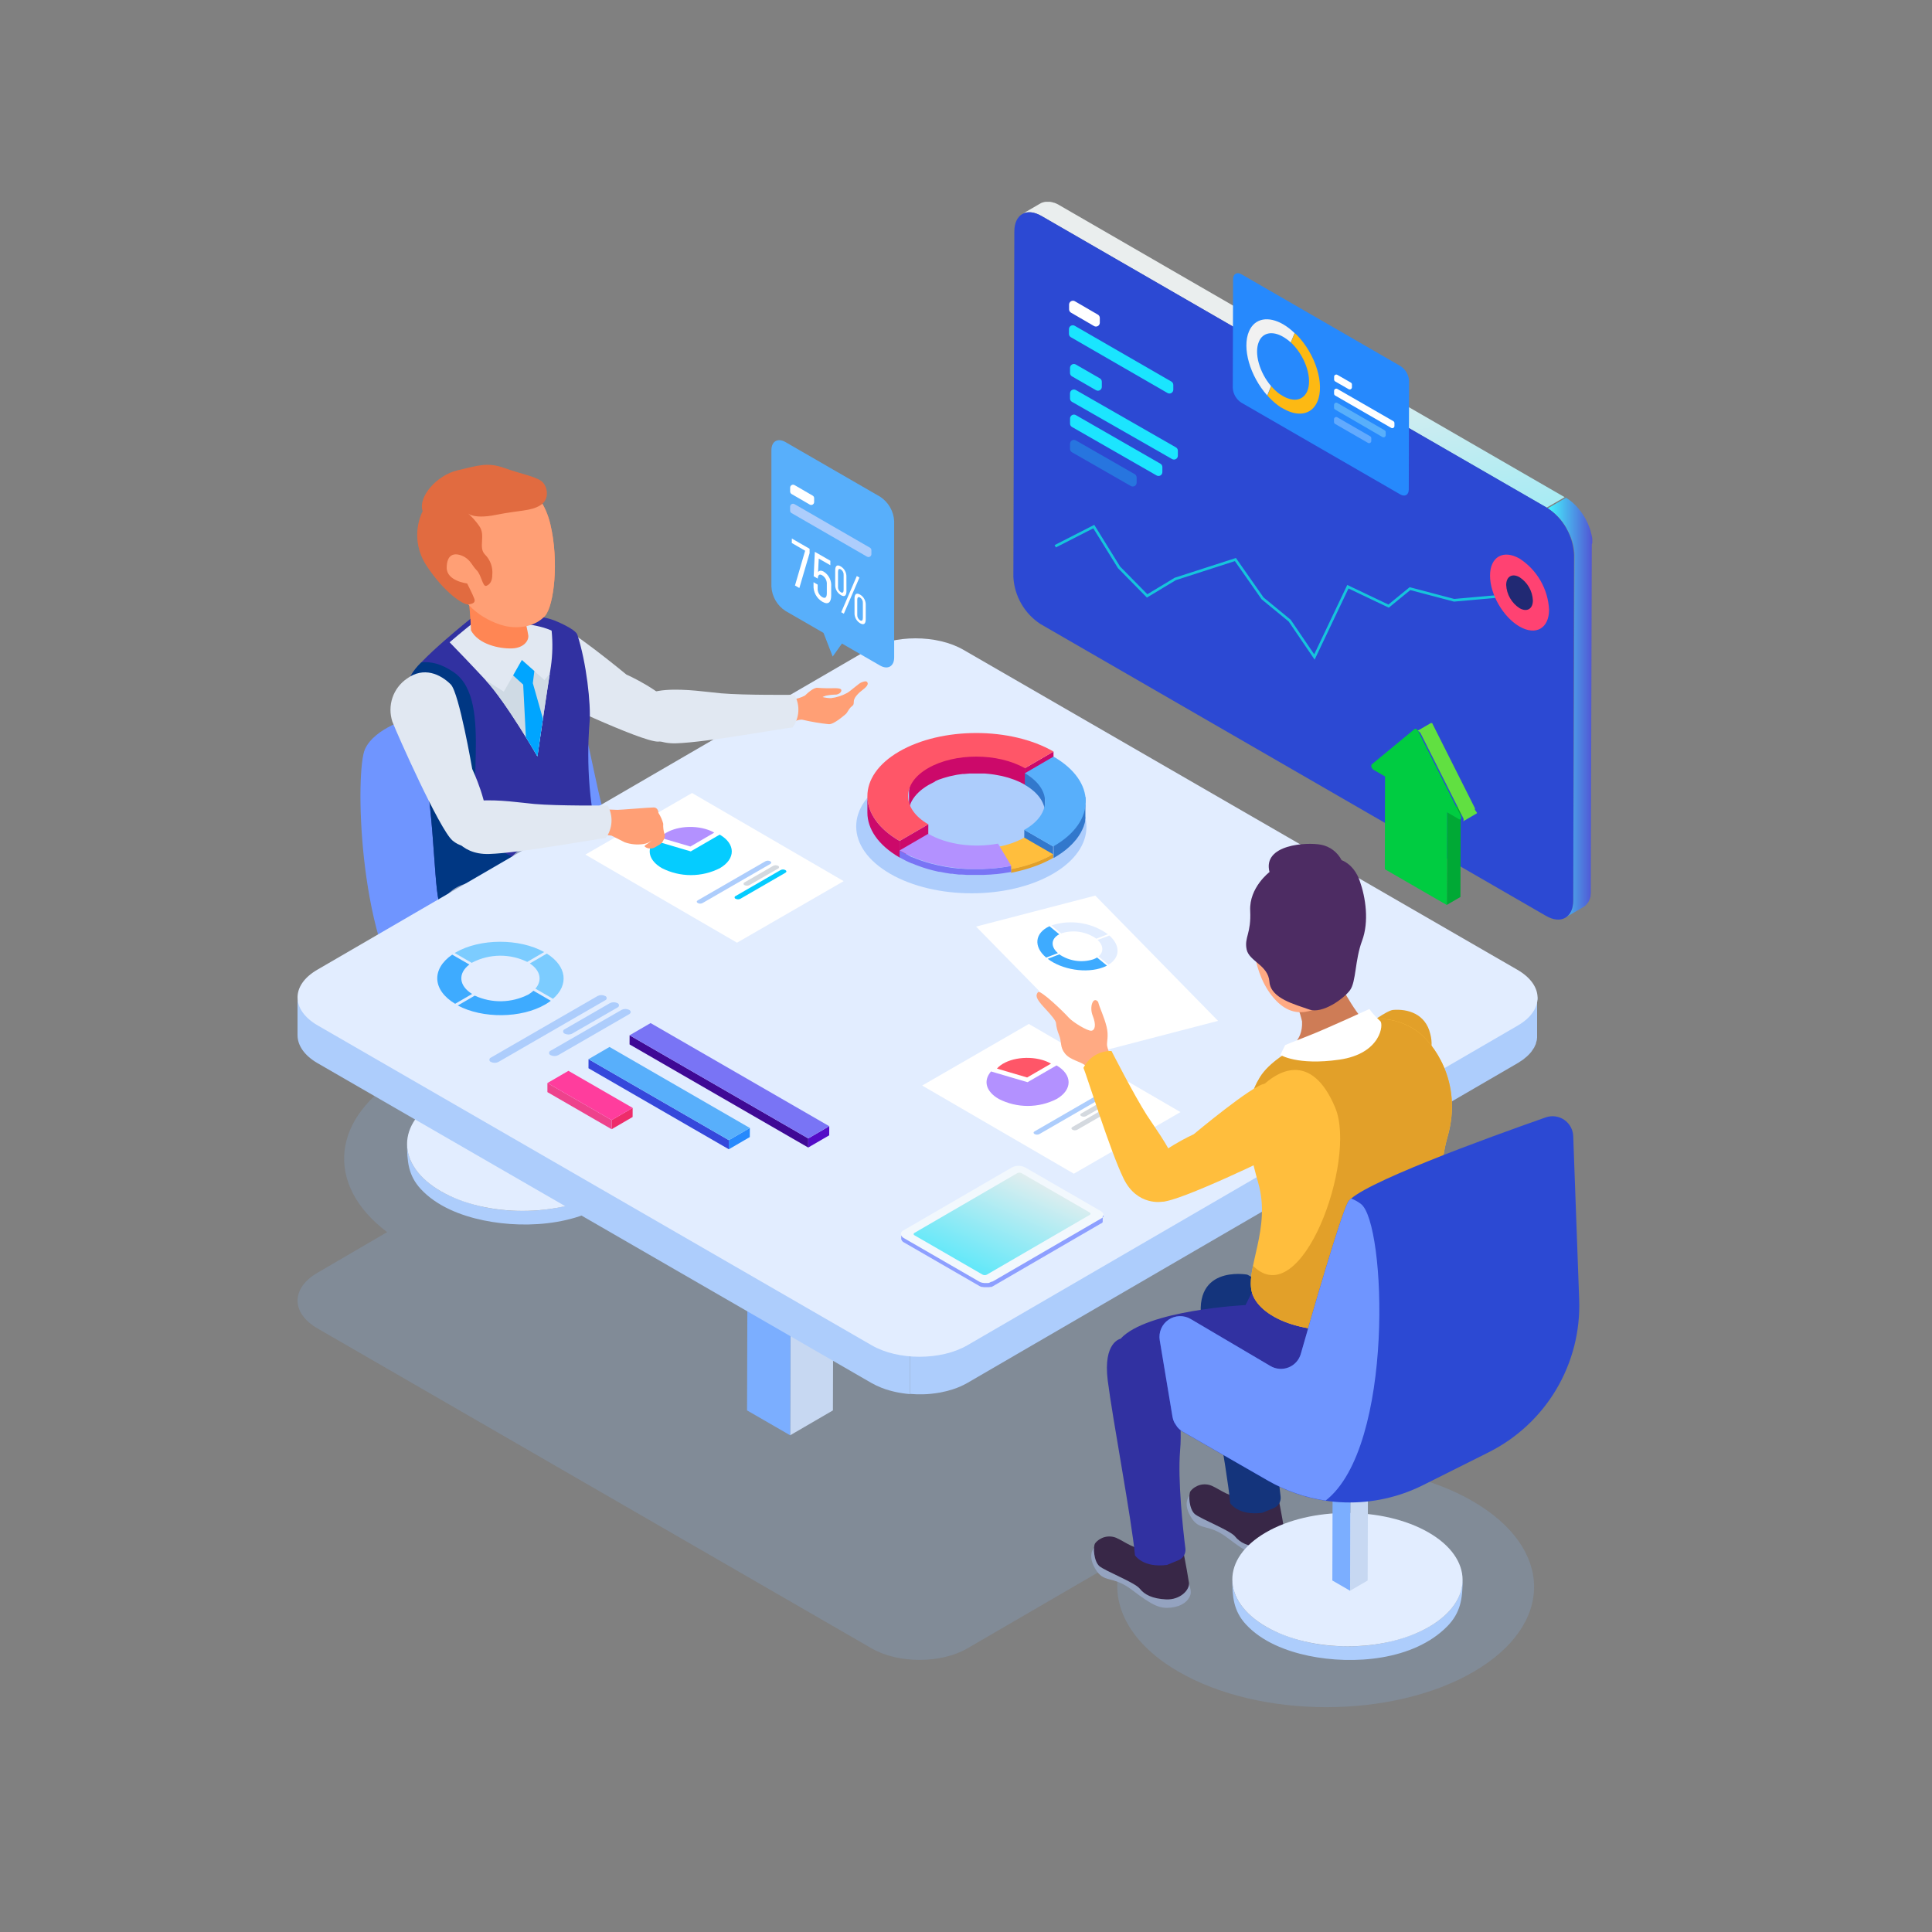 <?xml version="1.0" encoding="UTF-8"?> <svg xmlns="http://www.w3.org/2000/svg" width="732" height="732" viewBox="0 0 732 732" fill="none"><rect x="0" y="0" width="732" height="732" fill="#808080" stroke="none"/> <path opacity="0.25" d="M557.915 568.735C537.653 557.023 509.237 552.997 483.397 556.627L575.088 503.338C585.101 497.482 585.043 488.083 574.971 482.256L365.092 361.096C355.019 355.24 338.74 355.24 328.711 361.096L256.975 402.776C225.953 389.073 181.55 390.405 153.339 406.802C125.127 423.198 122.931 448.936 146.677 466.826L120.208 482.271C110.194 488.127 110.253 497.526 120.325 503.338L330.19 624.513C340.277 630.369 356.542 630.369 366.585 624.513L425.467 590.285C419.289 605.262 426.331 621.717 446.592 633.414C477.527 651.29 527.581 651.29 558.31 633.414C589.04 615.539 588.849 586.596 557.915 568.735Z" fill="#87AEDD"></path> <path d="M241.383 434.91C240.549 444.119 231.897 450.356 224.079 453.723C215.506 457.27 206.284 458.98 197.01 458.744C187.496 458.771 178.096 456.686 169.486 452.639C162.079 448.994 154.217 442.391 154.231 433.388C154.231 439.947 154.671 445.349 159.399 450.473C165.475 457.046 174.625 460.604 183.233 462.375C200.011 465.845 222.878 464.161 235.63 451.234C240.769 446.037 241.486 440.562 241.486 433.666C241.471 434.061 241.427 434.486 241.383 434.91Z" fill="#ADCDFC"></path> <path d="M228.603 415.644C245.688 425.512 245.805 441.513 228.822 451.38C211.84 461.248 184.2 461.248 167.1 451.38C150.001 441.513 149.942 425.512 166.924 415.644C183.907 405.777 211.503 405.777 228.603 415.644Z" fill="#E2EDFF"></path> <path d="M205.633 395.69L205.53 433.827L198.854 437.707L198.957 399.57L205.633 395.69Z" fill="#C7D8F2"></path> <path d="M198.957 399.57L198.855 437.707L192.135 433.827L192.252 395.69L198.957 399.57Z" fill="#7BAEFF"></path> <path d="M205.633 395.69L198.957 399.57L192.252 395.69L198.913 391.81L205.633 395.69Z" fill="#4DA5DC"></path> <path d="M155.579 272.055C155.579 272.055 141.905 275.7 138.259 283.899C134.614 292.097 135.522 354.083 154.656 379.615C173.791 405.147 209.351 408.778 217.608 405.133C225.865 401.487 273.24 377.785 276.856 365.941C280.472 354.098 262.216 344.977 252.247 340.409C242.277 335.842 235.835 329.473 230.287 313.076C224.738 296.68 222.088 268.41 215.647 263.842C209.205 259.274 193.862 251.998 155.579 272.055Z" fill="#6F95FF"></path> <path d="M237.3 255.556C237.3 255.556 214.871 236.992 210.303 236.524C204.843 236.099 198.006 237.988 196.234 245.718C195.44 248.712 195.641 251.883 196.805 254.753C197.969 257.623 200.035 260.037 202.691 261.631C206.805 263.886 242.907 281.015 249.29 280.986C255.673 280.956 259.743 275.466 255.6 268.644C251.456 261.822 237.3 255.556 237.3 255.556Z" fill="#E1E8F2"></path> <path d="M198.532 232.322C198.494 232.565 198.494 232.812 198.532 233.054C198.869 234.723 199.909 238.91 200.158 240.755C200.406 242.599 198.591 245.527 193.936 245.674C189.28 245.82 181.33 244.21 178.446 238.852C178.282 233.383 177.769 227.931 176.909 222.528L198.532 232.322Z" fill="#E16B40"></path> <path d="M208.503 198.562C205.15 184.508 193.511 176.998 180.95 180.599C180.95 180.599 167.233 182.663 161.713 195.063C156.194 207.463 165.681 217.199 171.756 223.333C174.318 225.851 176.251 227.725 177.466 229.028C177.905 229.497 178.344 229.98 178.813 230.404L178.93 230.536C182.388 233.671 186.551 235.926 191.066 237.109C196.688 238.486 203.203 237.212 206.556 233.259C209.908 229.306 211.855 212.617 208.503 198.562Z" fill="#FF8654"></path> <path d="M179.53 233.42C179.53 233.42 157.438 250.9 155.447 256.449C153.456 261.997 153.705 277.164 158.931 287.032C164.158 296.899 164.245 334.114 166.251 341.288C168.257 348.461 188.006 349.793 200.011 346.851C212.016 343.908 231.092 333.865 227.256 320.235C221.59 300.105 222.864 279.829 223.391 273.387C223.918 266.946 222.22 251.032 218.735 240.462C218.003 238.237 210.142 235.118 210.142 235.118C210.142 235.118 202.031 231.312 179.53 233.42Z" fill="#3131A1"></path> <path d="M183.526 316.722C174.406 305.171 187.787 265.672 171.975 254.736C167.159 251.398 163.03 250.549 159.605 250.988C157.916 252.557 156.51 254.404 155.447 256.449C153.456 261.997 153.705 277.164 158.931 287.032C164.158 296.899 164.245 334.114 166.251 341.288C168.11 347.832 184.595 349.501 196.6 347.524L213.86 329.473C213.86 329.473 192.647 328.258 183.526 316.722Z" fill="#003783"></path> <path d="M178.769 236.377C197.976 234.621 206.804 237.841 209 238.939C209.457 243.477 209.363 248.054 208.722 252.569C207.258 261.646 203.613 286.563 203.613 286.563C203.613 286.563 191.769 266.067 183.966 257.664C178.476 251.735 173.074 246.142 170.351 243.346C174.948 239.408 178.769 236.377 178.769 236.377Z" fill="#E1E8F2"></path> <path d="M198.532 232.322C198.494 232.565 198.494 232.812 198.532 233.054C198.869 234.723 199.909 238.91 200.158 240.755C200.406 242.599 198.591 245.527 193.936 245.674C189.28 245.82 181.33 244.21 178.446 238.852C178.282 233.383 177.769 227.931 176.909 222.528L198.532 232.322Z" fill="#FF8654"></path> <path d="M208.503 198.562C205.15 184.508 193.511 176.998 180.95 180.599C180.95 180.599 167.233 182.663 161.713 195.063C156.194 207.463 165.681 217.199 171.756 223.333C174.318 225.851 176.251 227.725 177.466 229.028C177.905 229.497 178.344 229.98 178.813 230.404L178.93 230.536C182.388 233.671 186.551 235.926 191.066 237.109C196.688 238.486 203.203 237.212 206.556 233.259C209.908 229.306 211.855 212.617 208.503 198.562Z" fill="#FF9F75"></path> <path d="M206.292 257.664L197.727 250.095L190.891 262.056L183.98 257.664C191.784 266.111 203.613 286.549 203.613 286.549C203.613 286.549 206.629 265.76 208.298 255.248L206.292 257.664Z" fill="#CFDAE4"></path> <path d="M205.706 272.304L201.885 258.85L202.456 254.238L197.728 250.051L194.404 255.907L198.225 259.377L199.25 279.36C201.856 283.562 203.642 286.593 203.642 286.593C203.642 286.593 204.564 279.961 205.706 272.304Z" fill="#00A5FF"></path> <path d="M160.131 193.658C158.574 196.902 157.881 200.494 158.119 204.085C158.358 207.676 159.52 211.144 161.493 214.154C168.33 224.636 175.664 229.292 177.465 229.014C179.266 228.735 180.188 228.282 179.734 226.92C179.281 225.558 176.997 221.064 176.997 221.064C176.997 221.064 169.252 220.156 169.252 215.135C169.252 210.113 171.975 209.279 175.108 210.582C178.241 211.885 178.754 214.227 180.584 216.043C182.414 217.858 182.867 222.426 184.229 221.972C185.59 221.518 186.513 220.156 186.513 217.873C186.66 216.459 186.49 215.031 186.017 213.692C185.543 212.352 184.777 211.135 183.775 210.128C181.037 207.39 184.229 202.808 181.491 199.177C180.191 197.323 178.661 195.64 176.938 194.17C176.938 194.17 178.754 196.908 187.874 195.078C196.995 193.248 201.05 193.716 204.74 191.433C208.429 189.149 207.477 184.113 205.193 182.327C202.91 180.54 197.449 179.589 191.066 177.305C184.683 175.021 181.037 176.397 173.293 178.213C165.548 180.028 158.301 188.183 160.131 193.658Z" fill="#E16B40"></path> <path d="M288.657 468.041C288.693 469.634 289.13 471.193 289.929 472.572C290.727 473.951 291.861 475.107 293.224 475.932C298.085 479.27 298.992 481.407 302.945 482.93C306.898 484.452 310.543 489.606 308.713 493.251C306.883 496.896 298.378 497.511 292.917 495.989C287.456 494.466 286.534 489.606 281.366 487.79C278.09 486.762 275.152 484.871 272.86 482.315C271.396 480.851 271.952 474.717 271.952 474.717L290.487 468.641" fill="#382747"></path> <path d="M312.359 450.414C312.395 452.006 312.83 453.563 313.626 454.942C314.422 456.321 315.552 457.478 316.912 458.305C321.787 461.658 322.695 463.781 326.647 465.303C330.6 466.826 334.231 471.979 332.416 475.624C330.6 479.27 322.08 479.885 316.619 478.362C311.158 476.839 310.236 471.979 305.068 470.164C301.792 469.136 298.854 467.244 296.562 464.688C295.098 463.224 295.655 457.09 295.655 457.09L314.189 451.014" fill="#382747"></path> <path d="M167.73 341.478C168.268 343.72 168.572 346.011 168.638 348.315C168.638 351.506 166.354 360.627 170.922 371.563C175.49 382.499 206.058 384.739 216.042 389.336C222.293 392.064 228.249 395.425 233.815 399.365C235.645 400.726 238.207 420.022 246.128 431.573C254.048 443.124 267.385 466.211 270.43 475.932C276.091 477.008 281.949 475.915 286.841 472.872C290.897 470.207 290.487 468.612 290.487 468.612C290.487 468.612 274.69 433.974 271.03 419.392C267.37 404.811 263.139 387.784 256.39 383.539C249.641 379.293 228.443 364.082 223.582 361.052C218.722 358.021 205.619 348.403 203.086 342.576C200.553 336.749 175.68 327.35 167.73 341.478Z" fill="#94A3C0"></path> <path d="M192.794 326.472C193.332 328.713 193.636 331.005 193.702 333.309C193.702 336.5 191.432 345.606 195.985 356.543C200.538 367.479 231.121 369.719 241.106 374.33C247.362 377.048 253.318 380.409 258.879 384.359C260.709 385.72 263.271 405.016 271.191 416.567C279.111 428.118 292.463 451.205 295.494 460.926C301.152 462 307.008 460.914 311.905 457.881C315.975 455.231 315.55 453.635 315.55 453.635C315.55 453.635 299.754 418.997 296.108 404.401C292.463 389.805 288.203 372.808 281.468 368.547C274.734 364.287 253.506 349.105 248.646 346.06C243.785 343.015 230.682 333.426 228.15 327.585C225.617 321.743 200.7 312.315 192.794 326.472Z" fill="#94A3C0"></path> <path d="M315.842 441.689L315.579 534.375L299.372 543.803L299.636 451.102L315.842 441.689Z" fill="#C7D8F2"></path> <path d="M299.636 451.102L299.372 543.803L283.049 534.375L283.312 441.689L299.636 451.102Z" fill="#7BAEFF"></path> <path d="M315.843 441.689L299.636 451.102L283.312 441.689L299.519 432.261L315.843 441.689Z" fill="#4DA5DC"></path> <path d="M582.496 378.195C582.496 378.459 582.496 378.722 582.408 379C582.32 379.278 582.291 379.44 582.232 379.659C582.18 379.918 582.106 380.173 582.013 380.42C581.94 380.64 581.837 380.845 581.749 381.05C581.661 381.255 581.515 381.592 581.383 381.855C581.251 382.119 581.149 382.236 581.032 382.426C580.915 382.616 580.651 383.026 580.432 383.319C580.212 383.612 579.992 383.89 579.744 384.168L579.583 384.373C579.246 384.725 578.88 385.076 578.499 385.427L577.709 386.086L576.991 386.657L576.054 387.272L575.088 387.901L366.585 509.062C364.8 510.09 362.911 510.925 360.949 511.551C359.351 512.057 357.722 512.463 356.074 512.766C354.99 512.956 353.892 513.103 352.794 513.22C351.696 513.337 350.891 513.381 349.939 513.41C348.988 513.439 348.183 513.41 347.304 513.41C346.426 513.41 345.606 513.337 344.771 513.264V528.123C345.606 528.197 346.455 528.24 347.304 528.27C348.153 528.299 349.061 528.27 349.939 528.27C350.818 528.27 351.843 528.167 352.794 528.079C353.746 527.992 354.99 527.816 356.074 527.626C357.722 527.323 359.351 526.917 360.949 526.411C362.909 525.786 364.798 524.957 366.585 523.936L575.088 402.761L575.352 402.6C575.586 402.468 575.791 402.307 576.01 402.161L576.947 401.546L577.665 400.975C577.928 400.755 578.206 400.55 578.455 400.316C578.704 400.082 578.572 400.243 578.616 400.184C578.938 399.892 579.246 399.57 579.539 399.262L579.714 399.057C579.875 398.867 580.051 398.676 580.212 398.472L580.388 398.208C580.607 397.915 580.798 397.622 580.988 397.315C581.178 397.008 581.178 397.066 581.251 396.934C581.275 396.868 581.304 396.804 581.339 396.744C581.476 396.483 581.598 396.214 581.705 395.939C581.787 395.787 581.861 395.631 581.925 395.47C581.925 395.47 581.925 395.368 581.925 395.309C581.925 395.251 582.071 394.797 582.145 394.548C582.218 394.299 582.247 394.197 582.291 394.021C582.284 393.977 582.284 393.933 582.291 393.889C582.335 393.623 582.364 393.354 582.379 393.084C582.379 392.908 582.379 392.733 582.379 392.557C582.379 392.381 582.379 392.396 582.379 392.323V377.463C582.431 377.705 582.47 377.949 582.496 378.195V378.195Z" fill="#ADCDFC"></path> <path d="M342.268 513C341.399 512.883 340.55 512.737 339.721 512.561C338.798 512.371 337.905 512.151 337.027 511.902C336.149 511.653 334.919 511.243 333.909 510.848C332.627 510.345 331.384 509.748 330.19 509.062L120.326 387.96C115.26 385.032 112.728 381.182 112.728 377.346V392.206C112.728 396.041 115.26 399.892 120.326 402.82L330.19 523.995C331.388 524.67 332.63 525.262 333.909 525.766C334.885 526.167 335.924 526.518 337.027 526.82C337.905 527.069 338.813 527.289 339.721 527.479C340.628 527.67 341.404 527.801 342.268 527.918C343.132 528.036 343.922 528.138 344.772 528.197V513.337C343.922 513.22 343.088 513.117 342.268 513Z" fill="#ADCDFC"></path> <path d="M574.971 367.464C585.043 373.32 585.101 382.719 575.088 388.546L366.585 509.662C356.571 515.518 340.233 515.518 330.19 509.662L120.325 388.487C110.253 382.631 110.194 373.232 120.208 367.42L328.711 246.245C338.725 240.389 355.063 240.389 365.092 246.245L574.971 367.464Z" fill="#E2EDFF"></path> <path d="M349.397 411.296L406.859 444.69L447.266 421.354L389.818 387.96L349.397 411.296Z" fill="white"></path> <path d="M398.208 402.995L389.16 408.236L377.727 404.869C380.918 401.209 388.633 399.76 394.958 401.619C396.093 401.945 397.184 402.407 398.208 402.995V402.995Z" fill="#FF5668"></path> <path d="M400.301 403.669C406.377 407.182 406.406 412.863 400.375 416.376C396.975 418.114 393.212 419.02 389.395 419.02C385.577 419.02 381.814 418.114 378.415 416.376C373.554 413.565 372.412 409.481 375.487 405.953L389.321 410.022L400.301 403.669Z" fill="#B391FF"></path> <path d="M392.001 428.645C391.488 428.923 391.488 429.391 392.001 429.684C392.279 429.828 392.588 429.903 392.901 429.903C393.214 429.903 393.523 429.828 393.801 429.684L419.45 414.868C419.963 414.59 419.963 414.122 419.45 413.829C419.17 413.685 418.858 413.61 418.543 413.61C418.227 413.61 417.916 413.685 417.635 413.829L392.001 428.645Z" fill="#ADCDFC"></path> <path d="M409.714 421.837C409.602 421.87 409.503 421.938 409.433 422.032C409.363 422.126 409.325 422.24 409.325 422.357C409.325 422.474 409.363 422.588 409.433 422.681C409.503 422.775 409.602 422.843 409.714 422.876C409.993 423.02 410.301 423.095 410.615 423.095C410.928 423.095 411.237 423.02 411.515 422.876L422.407 416.596C422.517 416.559 422.613 416.488 422.681 416.393C422.749 416.299 422.785 416.185 422.785 416.069C422.785 415.952 422.749 415.839 422.681 415.744C422.613 415.65 422.517 415.579 422.407 415.542C422.124 415.404 421.814 415.333 421.499 415.333C421.185 415.333 420.875 415.404 420.592 415.542L409.714 421.837Z" fill="#D4D9DF"></path> <path d="M406.333 426.99C405.835 427.283 405.821 427.752 406.333 428.044C406.614 428.188 406.925 428.263 407.241 428.263C407.556 428.263 407.867 428.188 408.148 428.044L425.175 418.221C425.687 417.928 425.687 417.46 425.175 417.167C424.894 417.03 424.586 416.958 424.274 416.958C423.962 416.958 423.654 417.03 423.374 417.167L406.333 426.99Z" fill="#D4D9DF"></path> <path d="M417.049 458.847C418.44 459.667 418.513 460.97 417.049 461.775L376.057 485.579C375.277 485.977 374.414 486.184 373.539 486.184C372.664 486.184 371.801 485.977 371.021 485.579L342.4 469.051C342.089 468.952 341.819 468.756 341.627 468.493C341.435 468.23 341.331 467.913 341.331 467.587C341.331 467.261 341.435 466.944 341.627 466.681C341.819 466.418 342.089 466.222 342.4 466.123L383.392 442.318C384.171 441.921 385.034 441.714 385.91 441.714C386.785 441.714 387.648 441.921 388.428 442.318L417.049 458.847Z" fill="#F2F8FD"></path> <path d="M418.089 460.428C418.095 460.467 418.095 460.506 418.089 460.545C418.089 460.545 418.089 460.545 418.089 460.633C418.089 460.721 418.089 460.706 418.089 460.735V460.823V460.94C418.073 460.984 418.048 461.024 418.016 461.057V461.057L417.855 461.219L417.752 461.321L417.65 461.394L417.518 461.482L417.386 461.57L376.394 485.375L375.897 485.609H375.75L375.428 485.711L374.784 486.048L374.359 486.121H374.242H373.657H373.554H372.969H372.881C372.688 486.108 372.497 486.079 372.31 486.033H372.207L371.709 485.887H371.622C371.433 485.817 371.252 485.729 371.08 485.623L342.459 469.095C342.006 468.874 341.651 468.493 341.463 468.026C341.442 467.895 341.442 467.762 341.463 467.631V469.271C341.456 469.339 341.456 469.407 341.463 469.475C341.532 469.749 341.661 470.004 341.841 470.222C342.021 470.44 342.247 470.615 342.503 470.735L371.124 487.263C371.287 487.361 371.459 487.444 371.636 487.512V487.512H371.724L372.046 487.614H372.222H372.324H372.412L372.764 487.688H373.115H373.466H373.671C373.725 487.695 373.779 487.695 373.832 487.688H374.374C374.476 487.695 374.579 487.695 374.681 487.688H374.799L375.165 487.6H375.355H375.501H375.633C375.807 487.54 375.974 487.461 376.131 487.366L417.123 463.561H417.225L417.342 463.473L417.445 463.4L417.562 463.312L417.708 463.151L417.796 463.019C417.791 462.98 417.791 462.941 417.796 462.902V462.902C417.796 462.902 417.796 462.829 417.796 462.8V462.726C417.789 462.688 417.789 462.648 417.796 462.609V460.867C417.796 460.867 418.089 460.384 418.089 460.428Z" fill="url(#paint0_linear)"></path> <path d="M412.848 459.374C413.302 459.637 413.302 460.047 412.848 460.311L373.906 482.93C373.654 483.059 373.376 483.127 373.093 483.127C372.81 483.127 372.532 483.059 372.281 482.93L346.499 468.041C346.403 468.006 346.32 467.943 346.261 467.859C346.202 467.775 346.17 467.675 346.17 467.572C346.17 467.47 346.202 467.37 346.261 467.286C346.32 467.202 346.403 467.138 346.499 467.104L385.427 444.485C385.678 444.355 385.957 444.288 386.24 444.288C386.522 444.288 386.801 444.355 387.052 444.485L412.848 459.374Z" fill="url(#paint1_linear)"></path> <path d="M221.781 323.793L279.243 357.172L319.65 333.851L262.202 300.457L221.781 323.793Z" fill="white"></path> <path d="M270.62 315.477L261.572 320.733L250.124 317.366C253.33 313.706 261.045 312.257 267.37 314.116C268.504 314.436 269.596 314.894 270.62 315.477V315.477Z" fill="#B391FF"></path> <path d="M272.684 316.224C278.76 319.723 278.789 325.418 272.757 328.931C269.356 330.662 265.594 331.564 261.777 331.564C257.961 331.564 254.199 330.662 250.797 328.931C245.937 326.121 244.795 322.036 247.869 318.493L261.719 322.578L272.684 316.224Z" fill="#05CCFF"></path> <path d="M264.383 341.112C263.871 341.405 263.871 341.873 264.383 342.151C264.662 342.295 264.97 342.37 265.284 342.37C265.597 342.37 265.906 342.295 266.184 342.151L291.833 327.35C292.346 327.058 292.346 326.604 291.833 326.311C291.552 326.167 291.241 326.092 290.926 326.092C290.61 326.092 290.299 326.167 290.018 326.311L264.383 341.112Z" fill="#ADCDFC"></path> <path d="M282.098 334.319C281.988 334.356 281.892 334.427 281.824 334.522C281.756 334.616 281.72 334.73 281.72 334.846C281.72 334.962 281.756 335.076 281.824 335.17C281.892 335.265 281.988 335.336 282.098 335.373C282.378 335.51 282.686 335.581 282.998 335.581C283.31 335.581 283.618 335.51 283.899 335.373L294.791 329.093C294.901 329.055 294.997 328.984 295.065 328.89C295.133 328.795 295.169 328.682 295.169 328.565C295.169 328.449 295.133 328.336 295.065 328.241C294.997 328.147 294.901 328.076 294.791 328.038C294.509 327.898 294.198 327.825 293.883 327.825C293.568 327.825 293.257 327.898 292.975 328.038L282.098 334.319Z" fill="#D4D9DF"></path> <path d="M278.716 339.487C278.604 339.52 278.505 339.588 278.435 339.682C278.365 339.776 278.327 339.89 278.327 340.007C278.327 340.124 278.365 340.238 278.435 340.331C278.505 340.425 278.604 340.493 278.716 340.526C278.997 340.67 279.308 340.745 279.624 340.745C279.939 340.745 280.251 340.67 280.532 340.526L297.558 330.688C298.07 330.396 298.07 329.942 297.558 329.649C297.279 329.505 296.971 329.43 296.657 329.43C296.344 329.43 296.035 329.505 295.757 329.649L278.716 339.487Z" fill="#05CCFF"></path> <path d="M314.189 426.697L314.174 430.152L306.21 434.779L306.225 431.324L314.189 426.697Z" fill="#540CC7"></path> <path d="M306.225 431.324L306.21 434.779L238.529 395.705L238.544 392.25L306.225 431.324Z" fill="#3F0995"></path> <path d="M314.19 426.697L306.226 431.324L238.545 392.25L246.494 387.623L314.19 426.697Z" fill="#7974F5"></path> <path d="M284.104 427.371L284.089 430.811L276.14 435.438V431.982L284.104 427.371Z" fill="#2689FD"></path> <path d="M276.139 431.982V435.438L222.967 404.737L222.981 401.297L276.139 431.982Z" fill="#3548DB"></path> <path d="M284.104 427.371L276.14 431.982L222.982 401.297L230.932 396.671L284.104 427.371Z" fill="#58AFFB"></path> <path d="M239.7 419.758L239.686 423.213L231.736 427.839V424.384L239.7 419.758Z" fill="#EE2C6A"></path> <path d="M231.736 424.384V427.839L207.404 413.785V410.345L231.736 424.384Z" fill="#EE428C"></path> <path d="M239.7 419.758L231.736 424.384L207.404 410.345L215.368 405.718L239.7 419.758Z" fill="#FF3D9D"></path> <path d="M186.001 400.697C185.83 400.758 185.683 400.87 185.578 401.018C185.474 401.166 185.418 401.343 185.418 401.524C185.418 401.705 185.474 401.882 185.578 402.03C185.683 402.178 185.83 402.29 186.001 402.351C186.441 402.575 186.927 402.691 187.421 402.691C187.914 402.691 188.401 402.575 188.841 402.351L229.277 379C229.449 378.943 229.599 378.833 229.705 378.686C229.811 378.539 229.868 378.362 229.868 378.18C229.868 377.999 229.811 377.822 229.705 377.675C229.599 377.528 229.449 377.418 229.277 377.361C228.837 377.137 228.35 377.02 227.857 377.02C227.363 377.02 226.876 377.137 226.436 377.361L186.001 400.697Z" fill="#ADCDFC"></path> <path d="M213.934 389.966C213.764 390.027 213.616 390.139 213.512 390.287C213.408 390.435 213.352 390.612 213.352 390.793C213.352 390.974 213.408 391.151 213.512 391.299C213.616 391.447 213.764 391.559 213.934 391.62C214.377 391.844 214.866 391.96 215.362 391.96C215.858 391.96 216.347 391.844 216.789 391.62L233.947 381.723C234.118 381.662 234.265 381.55 234.37 381.402C234.474 381.254 234.53 381.077 234.53 380.896C234.53 380.715 234.474 380.538 234.37 380.39C234.265 380.242 234.118 380.13 233.947 380.069C233.505 379.845 233.016 379.729 232.52 379.729C232.024 379.729 231.535 379.845 231.092 380.069L213.934 389.966Z" fill="#ADCDFC"></path> <path d="M208.605 398.105C208.435 398.166 208.287 398.279 208.183 398.427C208.078 398.575 208.022 398.752 208.022 398.933C208.022 399.114 208.078 399.291 208.183 399.439C208.287 399.587 208.435 399.699 208.605 399.76C209.058 399.993 209.56 400.115 210.069 400.115C210.579 400.115 211.081 399.993 211.533 399.76L238.368 384.271C239.159 383.802 239.174 383.07 238.368 382.616C237.928 382.393 237.442 382.276 236.948 382.276C236.455 382.276 235.968 382.393 235.528 382.616L208.605 398.105Z" fill="#ADCDFC"></path> <path d="M206.175 360.715L199.762 364.448C196.539 362.873 192.995 362.068 189.408 362.096C185.821 362.124 182.289 362.984 179.091 364.609L178.754 364.814L172.283 361.081L172.62 360.876C181.843 355.518 196.776 355.474 206.175 360.715Z" fill="#7CCCFF"></path> <path d="M207.17 361.301C214.798 366.073 215.588 373.188 209.513 378.429L202.851 374.579C205.53 371.519 204.813 367.713 200.743 365.034L207.17 361.301Z" fill="#7CCCFF"></path> <path d="M208.693 379.176C208.023 379.681 207.324 380.146 206.599 380.567C197.508 385.852 182.868 385.984 173.454 380.962L179.881 377.229C183.067 378.693 186.544 379.418 190.05 379.35C193.556 379.282 197.001 378.421 200.128 376.834C200.843 376.419 201.51 375.928 202.119 375.37L208.693 379.176Z" fill="#3EABFF"></path> <path d="M177.832 365.444C173.44 368.752 173.791 373.481 178.871 376.585L172.445 380.318C163.807 375.15 163.426 367.142 171.332 361.696L177.832 365.444Z" fill="#3EABFF"></path> <path d="M333.44 188.183C334.994 189.194 336.288 190.558 337.216 192.163C338.144 193.768 338.682 195.569 338.784 197.42V249.085C338.784 252.481 336.368 253.858 333.411 252.145L319.005 243.829L318.302 244.81L315.492 248.763L312.71 241.575L312.007 239.789L297.601 231.473C296.045 230.465 294.751 229.102 293.824 227.496C292.898 225.89 292.366 224.087 292.272 222.235V170.571C292.272 167.189 294.688 165.798 297.631 167.511L333.44 188.183Z" fill="#58AFFB"></path> <path d="M308.464 188.739V190.203C308.465 190.398 308.414 190.591 308.316 190.76C308.219 190.93 308.079 191.07 307.909 191.168C307.74 191.266 307.548 191.318 307.353 191.318C307.157 191.318 306.965 191.267 306.796 191.169L299.929 187.187C299.762 187.087 299.623 186.946 299.525 186.776C299.428 186.607 299.375 186.416 299.373 186.221V184.757C299.373 184.561 299.424 184.369 299.521 184.2C299.619 184.03 299.759 183.889 299.928 183.791C300.097 183.693 300.289 183.642 300.485 183.641C300.681 183.641 300.873 183.693 301.042 183.791L307.894 187.773C308.066 187.869 308.209 188.009 308.31 188.178C308.41 188.348 308.463 188.542 308.464 188.739V188.739Z" fill="white"></path> <path d="M330.161 208.488V209.952C330.159 210.147 330.106 210.337 330.008 210.504C329.909 210.672 329.768 210.811 329.6 210.907C329.431 211.003 329.24 211.053 329.045 211.053C328.851 211.052 328.66 211.001 328.492 210.904L299.915 194.405C299.743 194.309 299.601 194.169 299.503 193.998C299.405 193.828 299.355 193.635 299.359 193.438V191.974C299.358 191.779 299.409 191.587 299.507 191.417C299.604 191.248 299.745 191.107 299.914 191.009C300.083 190.911 300.275 190.859 300.471 190.859C300.666 190.859 300.858 190.91 301.028 191.008L329.605 207.507C329.776 207.606 329.919 207.75 330.016 207.922C330.114 208.095 330.164 208.29 330.161 208.488V208.488Z" fill="#ADCDFC"></path> <path d="M306.736 207.917V209.586L302.857 222.791L301.202 221.84L305.053 208.664L300.002 205.736L300.017 204.038L306.736 207.917Z" fill="white"></path> <path d="M314.599 212.456V214.154L310.207 211.636L309.958 216.76C310.426 216.101 311.173 216.042 312.169 216.628C313.094 217.231 313.839 218.073 314.324 219.066C314.809 220.058 315.015 221.164 314.921 222.264V225.602C314.921 228.208 313.823 229.292 311.568 227.989C310.495 227.35 309.617 226.43 309.028 225.328C308.44 224.226 308.164 222.985 308.23 221.737V220.595L309.797 221.503V222.762C309.735 223.444 309.863 224.129 310.168 224.742C310.473 225.355 310.943 225.871 311.524 226.232C312.696 226.92 313.267 226.305 313.267 224.768V221.459C313.322 220.775 313.189 220.088 312.882 219.474C312.574 218.86 312.105 218.341 311.524 217.975C310.617 217.448 310.06 217.682 309.855 218.839V219.234L308.289 218.326L308.728 209.074L314.599 212.456Z" fill="white"></path> <path d="M325.886 225.295C326.562 225.702 327.116 226.284 327.49 226.98C327.864 227.675 328.043 228.459 328.009 229.248V234.606C328.009 236.275 327.35 236.992 325.886 236.143C325.203 235.732 324.644 235.143 324.27 234.439C323.896 233.735 323.721 232.943 323.763 232.146V226.788C323.748 225.149 324.436 224.446 325.886 225.295ZM326.925 234.079V228.53C326.958 228.112 326.878 227.693 326.693 227.317C326.507 226.94 326.223 226.621 325.871 226.393C325.125 225.954 324.802 226.393 324.802 227.315V232.864C324.767 233.286 324.846 233.711 325.032 234.092C325.217 234.473 325.502 234.798 325.857 235.031C326.589 235.455 326.911 235.031 326.925 234.079" fill="white"></path> <path d="M320.703 223.992C320.703 225.646 320.015 226.349 318.566 225.456C317.887 225.048 317.332 224.463 316.958 223.765C316.584 223.066 316.406 222.28 316.443 221.489V216.086C316.443 214.447 317.131 213.729 318.566 214.622C319.245 215.031 319.8 215.615 320.174 216.314C320.548 217.012 320.726 217.799 320.689 218.59L320.703 223.992ZM319.635 223.48V217.902C319.67 217.479 319.591 217.055 319.405 216.673C319.22 216.292 318.935 215.968 318.581 215.735C317.805 215.296 317.527 215.735 317.512 216.687V222.25C317.472 222.669 317.55 223.091 317.736 223.468C317.922 223.846 318.209 224.164 318.566 224.387C319.313 224.826 319.635 224.387 319.635 223.48" fill="white"></path> <path d="M324.626 218.253L325.622 218.824L319.722 232.527L318.727 231.956L324.626 218.253Z" fill="white"></path> <path d="M398.75 295.318C415.849 305.185 415.952 321.187 398.969 331.054C381.987 340.922 354.347 340.922 337.262 331.054C320.177 321.187 320.104 305.185 337.086 295.318C354.068 285.451 381.665 285.48 398.75 295.318Z" fill="#ADCDFC"></path> <path d="M399.159 284.748L399.144 291.029L388.281 297.338L388.296 291.058L399.159 284.748Z" fill="#CC096A"></path> <path d="M355.473 295.479L355.693 295.391C356.293 295.157 356.922 294.952 357.552 294.762C358.181 294.571 358.445 294.498 358.884 294.381C359.323 294.264 359.558 294.176 359.909 294.103C360.26 294.03 360.861 293.883 361.373 293.796C361.885 293.708 362.061 293.634 362.412 293.576L362.852 293.503L364.652 293.254H365.179C365.882 293.176 366.585 293.117 367.288 293.078H367.683H369.147H370.611H371.797H373.114L374.315 293.181L375.618 293.327L376.774 293.488L378.15 293.737L379.614 294.015L379.951 294.103C380.61 294.249 381.269 294.425 381.913 294.615L382.455 294.791C382.996 294.952 383.523 295.142 384.036 295.333L384.49 295.494C384.958 295.669 385.412 295.874 385.866 296.079L386.539 296.372C387.183 296.68 387.827 297.016 388.442 297.368V290.048C387.827 289.696 387.198 289.374 386.539 289.052L385.866 288.774C385.485 288.598 385.104 288.423 384.694 288.262L384.49 288.188L384.036 288.013C383.523 287.822 382.996 287.647 382.455 287.471L381.913 287.31L381.547 287.193L379.966 286.783L379.614 286.71L378.838 286.534L378.194 286.417L376.818 286.183L376.262 286.08H375.662L374.359 285.934L373.744 285.861H373.158H371.855H371.182H369.235C369 285.861 368.766 285.861 368.532 285.861H367.815H367.419L365.648 286.007H365.311L364.784 286.08C364.184 286.153 363.584 286.227 362.998 286.329L362.559 286.402H362.339L361.505 286.578C361.022 286.68 360.538 286.768 360.041 286.885L359.031 287.164L357.684 287.544L357.406 287.632C356.864 287.793 356.337 287.983 355.824 288.188L355.605 288.276C355.039 288.491 354.482 288.725 353.936 288.979L353.467 289.213C352.867 289.491 352.282 289.799 351.711 290.121L351.403 290.311L351.11 290.487L350.642 290.794L350.232 291.072L349.793 291.38L349.412 291.673L349.002 291.995C348.874 292.084 348.752 292.182 348.636 292.288L348.27 292.61L348.109 292.741L347.977 292.873C347.772 293.064 347.582 293.268 347.392 293.459L347.201 293.664C346.967 293.913 346.748 294.176 346.528 294.44L346.396 294.615L346.03 295.113L345.855 295.406C345.749 295.552 345.651 295.703 345.562 295.86C345.546 295.904 345.521 295.944 345.489 295.977C345.463 296.045 345.429 296.109 345.386 296.167L345.196 296.562L345.035 296.885C345.035 297.016 344.918 297.148 344.874 297.28C344.843 297.336 344.819 297.395 344.801 297.456C344.794 297.509 344.794 297.563 344.801 297.617C344.755 297.741 344.716 297.868 344.683 297.997C344.643 298.107 344.608 298.22 344.581 298.334C344.545 298.459 344.515 298.586 344.493 298.715C344.487 298.783 344.487 298.851 344.493 298.92C344.493 298.92 344.493 299.007 344.493 299.051C344.493 299.095 344.493 299.315 344.42 299.447C344.413 299.559 344.413 299.671 344.42 299.783C344.413 299.915 344.413 300.047 344.42 300.179C344.412 300.256 344.412 300.335 344.42 300.413C344.42 300.413 344.42 301.599 344.42 301.686V307.967C344.42 307.806 344.42 307.66 344.42 307.513C344.42 307.367 344.42 307.25 344.42 307.118V306.767C344.42 306.649 344.42 306.518 344.42 306.386C344.451 306.27 344.476 306.153 344.493 306.035C344.52 305.911 344.555 305.789 344.596 305.669L344.683 305.317L344.815 304.951L344.947 304.614C344.947 304.483 345.049 304.351 345.108 304.219C345.167 304.087 345.21 304 345.254 303.882C345.298 303.765 345.386 303.634 345.459 303.502L345.635 303.18L345.913 302.726C345.982 302.637 346.045 302.544 346.103 302.448C346.221 302.272 346.338 302.111 346.469 301.95L346.631 301.73C346.835 301.467 347.07 301.203 347.304 300.94L347.494 300.75L348.08 300.164L348.373 299.9L348.739 299.564L349.105 299.271L349.5 298.949L349.895 298.671C350.033 298.552 350.18 298.444 350.334 298.349L350.744 298.07L351.213 297.778L351.813 297.412C352.379 297.09 352.965 296.782 353.57 296.489L354.038 296.27C354.287 295.948 354.902 295.728 355.473 295.479Z" fill="#CC096A"></path> <path d="M351.725 312.315L351.696 318.596L340.833 324.906L340.848 318.625L351.725 312.315Z" fill="#CC096A"></path> <path d="M340.848 318.625V324.906C332.694 320.191 328.624 314.013 328.639 307.85V301.584C328.639 307.747 332.694 313.926 340.848 318.64" fill="#CC096A"></path> <path d="M399.159 284.748L388.296 291.058C378.048 285.202 361.695 285.202 351.594 291.058C341.492 296.914 341.551 306.444 351.711 312.315L340.848 318.625C324.641 309.27 324.568 294.103 340.658 284.748C356.747 275.393 382.953 275.378 399.159 284.748Z" fill="#FF5668"></path> <path d="M388.296 292.976V297.368C393.405 300.296 395.953 304.19 395.953 308.07V301.774C395.967 297.88 393.405 295.933 388.296 292.976Z" fill="#3278CC"></path> <path d="M399.028 320.718L398.999 325.081L388.062 318.771L388.092 314.409L399.028 320.718Z" fill="#3278CC"></path> <path d="M411.384 302.521C411.398 302.731 411.398 302.941 411.384 303.15C411.384 303.326 411.384 303.516 411.384 303.692C411.384 303.868 411.384 304.102 411.281 304.307C411.179 304.512 411.208 304.673 411.164 304.863C411.12 305.054 411.076 305.259 411.018 305.464C410.959 305.669 410.915 305.83 410.857 306.005C410.798 306.181 410.739 306.401 410.666 306.606C410.593 306.81 410.535 306.957 410.461 307.147L410.198 307.762C410.125 307.938 410.037 308.113 409.949 308.289L409.627 308.919L409.349 309.416C409.217 309.665 409.056 309.9 408.895 310.148C408.734 310.397 408.719 310.441 408.617 310.588C408.514 310.734 408.236 311.129 408.031 311.393L407.768 311.744C407.431 312.154 407.079 312.579 406.699 312.989L406.391 313.311L405.454 314.233L405.001 314.658L404.4 315.185L403.829 315.653L403.185 316.165L402.57 316.619C402.351 316.78 402.116 316.956 401.868 317.117L401.209 317.556L400.462 318.039L399.511 318.625L399.188 318.801V325.081L399.511 324.906L400.023 324.598L400.477 324.32L401.223 323.837L401.882 323.398L402.585 322.9L403.2 322.446L403.844 321.934L404.415 321.465L405.015 320.938L405.264 320.718C405.336 320.654 405.404 320.585 405.469 320.514L406.406 319.591L406.699 319.269C407.079 318.859 407.445 318.435 407.782 318.025C407.855 317.922 407.914 317.834 408.002 317.732C408.09 317.629 408.397 317.205 408.573 316.927C408.748 316.649 408.778 316.634 408.866 316.488L409.319 315.756L409.451 315.551L409.598 315.258C409.715 315.053 409.817 314.833 409.92 314.628L410.169 314.101L410.432 313.486C410.462 313.39 410.501 313.297 410.549 313.208L410.637 312.945C410.637 312.754 410.769 312.549 410.827 312.344C410.886 312.139 410.944 311.978 410.988 311.803C411.032 311.627 411.091 311.407 411.135 311.202C411.142 311.09 411.142 310.978 411.135 310.866V310.646C411.135 310.441 411.208 310.236 411.237 310.031C411.267 309.826 411.237 309.665 411.237 309.49C411.237 309.314 411.237 309.08 411.237 308.86C411.245 308.738 411.245 308.616 411.237 308.494V308.143V301.848C411.384 302.038 411.384 302.287 411.384 302.521Z" fill="#3278CC"></path> <path d="M399.159 286.666C415.365 296.021 415.438 311.188 399.349 320.543L399.027 320.718L388.091 314.409L388.413 314.233C398.515 308.377 398.456 298.846 388.296 292.976L399.159 286.666Z" fill="#58AFFB"></path> <path d="M392.879 327.936L394.226 327.394L395.017 327.058L396.393 326.413L397.051 326.106C397.71 325.769 398.369 325.433 398.999 325.067V323.603C398.354 323.969 397.71 324.32 397.037 324.642C396.832 324.759 396.598 324.862 396.378 324.964L395.002 325.594L394.211 325.93L392.864 326.472L392.03 326.794L390.566 327.277L389.673 327.57L388.999 327.775L387.74 328.141L387.038 328.331L385.691 328.653L385.061 328.8C384.417 328.961 383.729 329.093 383.07 329.224V330.688L385.047 330.264L385.676 330.117L387.023 329.781L387.726 329.59L388.985 329.239L389.658 329.034L390.01 328.917L390.551 328.741L392.015 328.243L392.879 327.936Z" fill="#E2A029"></path> <path d="M399.027 323.676C394.08 326.394 388.726 328.293 383.172 329.298L378.121 320.85C381.61 320.232 384.977 319.056 388.091 317.366L399.027 323.676Z" fill="#FFBE3D"></path> <path d="M381.386 328.39L380.141 328.58L378.677 328.771L377.433 328.917C376.657 329.005 375.881 329.063 375.105 329.122H374.9C374.037 329.122 373.173 329.224 372.294 329.254H371.636H369.732H368.927H366.819H366.409C365.575 329.254 364.755 329.151 363.92 329.078H363.276L361.358 328.873L360.67 328.785C359.836 328.668 359.016 328.551 358.211 328.405L355.81 327.936L354.961 327.746L353.336 327.35L352.457 327.116L351.081 326.721L349.822 326.326L348.563 325.901L347.348 325.447L345.532 324.73H345.357L343.307 323.544L342.824 323.295C342.151 322.954 341.492 322.602 340.848 322.241V324.862C341.492 325.232 342.151 325.584 342.824 325.916L343.293 326.165C343.966 326.487 344.639 326.809 345.342 327.102H345.518L346.85 327.658L347.333 327.834C347.728 327.995 348.138 328.141 348.548 328.273L349.793 328.712L351.052 329.107L351.828 329.341L352.443 329.503L353.321 329.737L354.946 330.132L355.78 330.322H356.161C356.835 330.469 357.508 330.6 358.181 330.718L360.216 331.04H360.641C360.861 331.04 361.095 331.04 361.329 331.128C361.959 331.215 362.603 331.289 363.232 331.347H363.891H364.228C364.945 331.347 365.692 331.464 366.38 331.494H366.79H368.254H369.645C370.289 331.494 370.933 331.494 371.562 331.494H372.485L374.812 331.376H375.032L377.082 331.201H377.36L378.604 331.054L380.068 330.864L381.313 330.659L382.381 330.498L383.099 330.366V328.082C382.586 328.2 381.986 328.287 381.386 328.39Z" fill="#7974F5"></path> <path d="M378.121 319.635L383.172 328.068C368.81 330.835 352.325 328.902 340.848 322.212L351.711 315.902C358.884 320.104 369.147 321.319 378.121 319.635Z" fill="#B391FF"></path> <path d="M401.487 77.812L401.136 77.592L400.711 77.372L400.286 77.167L399.877 76.992L399.452 76.831H399.349L399.042 76.728L398.617 76.611L398.193 76.523L397.739 76.45H397.432H396.787H396.26C396.058 76.464 395.858 76.493 395.66 76.538V76.538C395.425 76.579 395.195 76.643 394.972 76.728C394.681 76.825 394.401 76.953 394.138 77.109L387.271 81.091C387.726 80.825 388.221 80.632 388.735 80.52V80.52C389.31 80.416 389.896 80.386 390.478 80.432V80.432C391.131 80.49 391.775 80.628 392.395 80.842V80.842C393.116 81.094 393.812 81.413 394.474 81.794L585.966 192.355L592.817 188.373L401.487 77.812Z" fill="url(#paint2_linear)"></path> <path d="M603.284 205.751C603.284 205.59 603.284 205.428 603.284 205.253C603.284 205.077 603.284 204.916 603.284 204.755V204.243C603.284 204.067 603.284 203.906 603.211 203.73C603.211 203.569 603.211 203.394 603.123 203.232C603.035 203.071 603.123 202.866 603.021 202.691L602.889 202.149C602.889 201.973 602.801 201.783 602.743 201.607C602.712 201.464 602.673 201.322 602.625 201.183V201.183C602.625 201.183 602.625 201.183 602.625 201.095L602.45 200.568C602.45 200.392 602.333 200.217 602.259 200.041C602.186 199.865 602.142 199.704 602.069 199.529L601.879 199.031L601.703 198.65V198.562C601.63 198.401 601.557 198.226 601.469 198.065C601.393 197.878 601.305 197.697 601.205 197.523L600.898 196.908L600.532 196.249L600.459 196.132L600.386 196C600.137 195.576 599.888 195.18 599.624 194.771L598.965 193.848L598.497 193.233L598.102 192.75L597.706 192.282C597.575 192.135 597.443 191.974 597.296 191.828L597.223 191.755L596.916 191.433L596.477 191.008L596.023 190.584L595.554 190.174L595.32 189.983L595.144 189.852L594.691 189.5L594.237 189.178L593.798 188.885L593.358 188.622H593.256L586.404 192.604C587.128 193.039 587.818 193.529 588.469 194.068C589.142 194.615 589.777 195.207 590.372 195.839V195.839C591.616 197.174 592.701 198.648 593.607 200.231C593.607 200.231 593.607 200.231 593.607 200.348C594.062 201.123 594.467 201.925 594.822 202.749C595.182 203.575 595.495 204.421 595.759 205.282C596.01 206.118 596.206 206.968 596.345 207.829V207.829C596.477 208.662 596.546 209.504 596.55 210.348L596.067 341.112C596.057 341.859 595.983 342.603 595.847 343.337V343.337C595.732 343.965 595.535 344.576 595.262 345.153C595.055 345.584 594.794 345.988 594.486 346.353C594.401 346.476 594.308 346.594 594.207 346.704C593.877 347.068 593.498 347.383 593.08 347.641L599.932 343.659C600.352 343.405 600.732 343.089 601.059 342.722L601.352 342.371C601.482 342.221 601.604 342.065 601.718 341.903C601.867 341.678 601.999 341.444 602.113 341.2V341.112L602.333 340.6L602.508 340.043C602.568 339.871 602.617 339.695 602.655 339.516V339.297C602.662 339.224 602.662 339.15 602.655 339.077C602.655 338.916 602.655 338.755 602.728 338.579C602.801 338.404 602.728 338.257 602.728 338.081C602.728 337.906 602.728 337.759 602.728 337.598C602.728 337.437 602.728 337.262 602.728 337.086L603.094 206.248L603.284 205.751Z" fill="url(#paint3_linear)"></path> <path d="M586.127 192.355C589.121 194.315 591.609 196.954 593.39 200.058C595.171 203.162 596.194 206.642 596.375 210.216L596.067 341.112C596.067 347.671 591.397 350.321 585.687 346.968L394.196 236.421C391.204 234.46 388.716 231.82 386.936 228.717C385.155 225.613 384.132 222.134 383.948 218.561L384.314 87.723C384.314 81.164 388.984 78.514 394.694 81.867L586.127 192.355Z" fill="#2C49D3"></path> <path d="M530.641 138.714C531.582 139.33 532.365 140.158 532.927 141.132C533.489 142.106 533.814 143.198 533.876 144.321L533.759 185.445C533.759 187.509 532.295 188.373 530.495 187.304L470.31 152.549C469.364 151.938 468.577 151.111 468.014 150.136C467.451 149.161 467.129 148.066 467.074 146.942L467.191 105.818C467.191 103.754 468.655 102.89 470.441 103.959L530.641 138.714Z" fill="#2689FD"></path> <path d="M416.697 120.458V122.332C416.686 122.577 416.613 122.816 416.485 123.025C416.357 123.235 416.178 123.409 415.965 123.531C415.752 123.654 415.512 123.721 415.266 123.726C415.021 123.731 414.778 123.675 414.56 123.562L405.776 118.452C405.56 118.324 405.38 118.142 405.254 117.924C405.129 117.706 405.061 117.459 405.059 117.208V115.349C405.068 115.102 405.139 114.862 405.266 114.65C405.393 114.439 405.572 114.262 405.785 114.138C405.998 114.014 406.239 113.946 406.486 113.94C406.733 113.934 406.977 113.99 407.196 114.104L415.98 119.214C416.196 119.342 416.376 119.524 416.502 119.742C416.627 119.96 416.695 120.206 416.697 120.458Z" fill="white"></path> <path d="M444.544 145.829V147.688C444.534 147.935 444.463 148.175 444.336 148.387C444.209 148.598 444.03 148.774 443.817 148.899C443.604 149.023 443.363 149.091 443.116 149.097C442.869 149.103 442.625 149.046 442.406 148.933L405.704 127.749C405.49 127.619 405.313 127.436 405.19 127.218C405.067 127 405.002 126.754 405.001 126.504V124.63C405.013 124.385 405.086 124.147 405.214 123.937C405.342 123.727 405.52 123.553 405.733 123.431C405.946 123.308 406.186 123.241 406.432 123.236C406.678 123.231 406.92 123.287 407.138 123.401L443.841 144.585C444.055 144.715 444.231 144.897 444.354 145.115C444.477 145.333 444.543 145.579 444.544 145.829Z" fill="#1AE5FF"></path> <path d="M399.818 206.966L414.414 199.514L423.974 214.944L434.632 225.778L445.29 219.351L468.07 212.002L478.362 226.7L488.639 235.148L498.009 248.924L510.687 222.294L526.118 229.643L534.213 223.026L550.932 227.432L575.733 225.236" stroke="#16C5DC" stroke-miterlimit="10"></path> <path d="M486.179 122.874C480.631 119.667 475.39 120.487 473.223 125.538C470.5 131.848 473.589 142.462 480.119 149.811L481.583 146.283C477.191 141.13 475.097 133.824 476.971 129.462C478.435 125.904 482.197 125.333 486.106 127.588C487.158 128.196 488.14 128.918 489.034 129.74L490.498 126.211C489.2 124.927 487.75 123.806 486.179 122.874V122.874Z" fill="#F1F1F1"></path> <path d="M490.542 126.211L489.078 129.74C489.312 129.959 489.561 130.194 489.795 130.442C494.817 135.625 497.276 143.618 495.285 148.23L495.051 148.713L494.948 148.874C493.484 151.436 490.717 152.066 487.628 150.821C487.123 150.62 486.633 150.381 486.164 150.104L485.769 149.87L485.169 149.474H485.081C484.681 149.201 484.286 148.894 483.895 148.552L483.749 148.42L483.31 148.025C483.242 147.976 483.179 147.922 483.119 147.864L482.548 147.308C482.246 147.005 481.953 146.683 481.67 146.341L480.206 149.87L481.084 150.821L481.904 151.626L482.138 151.846C482.343 152.036 482.548 152.227 482.768 152.402C482.829 152.473 482.898 152.537 482.973 152.593C483.529 153.061 484.1 153.5 484.657 153.896L484.788 153.998L485.564 154.496H485.652L486.179 154.818C486.589 155.052 486.999 155.272 487.424 155.462L488.317 155.857C493.031 157.731 497.247 156.546 499.135 152.154C501.976 145.566 498.477 134.263 491.347 126.914L490.542 126.211Z" fill="#FDB913"></path> <path d="M512.224 145.653V146.737C512.222 146.882 512.183 147.024 512.109 147.149C512.036 147.274 511.932 147.378 511.806 147.45C511.68 147.523 511.538 147.561 511.393 147.562C511.248 147.562 511.106 147.525 510.979 147.454L505.899 144.526C505.771 144.455 505.664 144.352 505.589 144.225C505.514 144.099 505.475 143.955 505.475 143.809V142.725C505.476 142.582 505.515 142.442 505.587 142.318C505.66 142.194 505.763 142.092 505.888 142.021C506.012 141.95 506.153 141.912 506.296 141.913C506.44 141.913 506.58 141.951 506.704 142.023L511.799 144.951C511.927 145.019 512.033 145.12 512.108 145.244C512.182 145.367 512.223 145.509 512.224 145.653Z" fill="white"></path> <path d="M528.328 160.323V161.406C528.328 161.551 528.289 161.694 528.216 161.82C528.143 161.946 528.038 162.05 527.911 162.121C527.784 162.193 527.641 162.229 527.495 162.227C527.35 162.225 527.208 162.184 527.083 162.109L505.884 149.87C505.756 149.799 505.649 149.695 505.574 149.569C505.5 149.443 505.46 149.299 505.46 149.152V148.069C505.463 147.926 505.503 147.786 505.575 147.663C505.647 147.54 505.75 147.438 505.874 147.366C505.997 147.294 506.137 147.255 506.28 147.252C506.423 147.25 506.564 147.284 506.69 147.352L527.918 159.576C528.048 159.651 528.155 159.76 528.227 159.892C528.3 160.024 528.334 160.173 528.328 160.323V160.323Z" fill="white"></path> <g opacity="0.53"> <path opacity="0.53" d="M519.558 166.018V167.101C519.554 167.245 519.513 167.385 519.439 167.508C519.364 167.631 519.26 167.733 519.135 167.804C519.009 167.874 518.868 167.911 518.724 167.911C518.58 167.911 518.439 167.874 518.314 167.804L505.855 160.615C505.727 160.545 505.62 160.441 505.545 160.315C505.47 160.189 505.431 160.045 505.431 159.898V158.815C505.434 158.672 505.473 158.532 505.546 158.409C505.618 158.286 505.721 158.183 505.845 158.111C505.968 158.039 506.108 158 506.251 157.998C506.394 157.995 506.535 158.03 506.66 158.097L519.134 165.3C519.26 165.373 519.366 165.478 519.44 165.603C519.515 165.729 519.555 165.872 519.558 166.018V166.018Z" fill="white"></path> </g> <path d="M525.019 163.792V164.876C525.019 165.021 524.981 165.164 524.907 165.29C524.834 165.415 524.729 165.519 524.602 165.591C524.476 165.662 524.332 165.699 524.187 165.697C524.041 165.695 523.899 165.654 523.775 165.578L505.87 155.184C505.741 155.113 505.634 155.009 505.56 154.883C505.485 154.757 505.445 154.613 505.445 154.467V153.383C505.448 153.24 505.488 153.101 505.56 152.978C505.633 152.854 505.736 152.752 505.859 152.68C505.983 152.608 506.122 152.569 506.265 152.566C506.408 152.564 506.549 152.598 506.675 152.666L524.594 163.016C524.733 163.09 524.847 163.203 524.923 163.341C524.998 163.479 525.032 163.636 525.019 163.792V163.792Z" fill="#58AFFB"></path> <path d="M575.776 211.665C569.598 208.093 564.562 210.962 564.547 218.063C564.532 225.163 569.525 233.801 575.703 237.373C581.881 240.945 586.902 238.09 586.917 230.99C586.715 227.118 585.601 223.35 583.665 219.991C581.728 216.632 579.025 213.779 575.776 211.665V211.665Z" fill="#FF4272"></path> <path d="M575.747 218.707C572.965 217.097 570.682 218.4 570.667 221.635C570.753 223.394 571.256 225.108 572.134 226.635C573.013 228.162 574.241 229.459 575.718 230.419C578.514 232.029 580.783 230.741 580.783 227.491C580.701 225.732 580.201 224.018 579.325 222.491C578.45 220.964 577.223 219.667 575.747 218.707V218.707Z" fill="#212973"></path> <path d="M417.459 144.643V146.561C417.462 146.821 417.395 147.076 417.266 147.302C417.138 147.527 416.951 147.714 416.726 147.844C416.501 147.974 416.246 148.041 415.986 148.039C415.726 148.038 415.472 147.967 415.249 147.835L406.157 142.594C405.931 142.466 405.743 142.282 405.611 142.058C405.48 141.834 405.411 141.579 405.41 141.32V139.402C405.405 139.141 405.47 138.884 405.598 138.656C405.725 138.429 405.912 138.239 406.137 138.108C406.362 137.977 406.619 137.908 406.88 137.909C407.141 137.91 407.397 137.981 407.621 138.114L416.727 143.355C416.953 143.485 417.139 143.673 417.268 143.9C417.397 144.126 417.463 144.383 417.459 144.643Z" fill="#1CE5FF"></path> <path d="M446.27 170.702V172.635C446.274 172.894 446.209 173.149 446.082 173.374C445.955 173.599 445.771 173.787 445.547 173.918C445.324 174.049 445.07 174.119 444.812 174.119C444.553 174.12 444.299 174.053 444.074 173.923L406.157 152.256C405.931 152.129 405.742 151.944 405.611 151.72C405.48 151.496 405.411 151.242 405.41 150.982V149.05C405.408 148.79 405.474 148.535 405.603 148.309C405.732 148.084 405.918 147.897 406.143 147.767C406.368 147.637 406.624 147.57 406.883 147.571C407.143 147.573 407.397 147.644 407.621 147.776L445.538 169.502C445.751 169.624 445.93 169.799 446.058 170.009C446.186 170.218 446.259 170.457 446.27 170.702Z" fill="#1CE5FF"></path> <g opacity="0.53"> <path opacity="0.53" d="M430.65 180.921V182.854C430.652 183.113 430.586 183.369 430.457 183.594C430.328 183.82 430.142 184.007 429.917 184.137C429.692 184.266 429.436 184.334 429.177 184.332C428.917 184.33 428.663 184.26 428.439 184.127L406.157 171.361C405.934 171.232 405.748 171.046 405.62 170.823C405.491 170.599 405.424 170.345 405.425 170.088V168.155C405.42 167.894 405.485 167.637 405.612 167.409C405.74 167.182 405.926 166.992 406.152 166.861C406.377 166.73 406.634 166.661 406.895 166.662C407.155 166.663 407.411 166.734 407.636 166.867L429.918 179.647C430.141 179.776 430.327 179.962 430.455 180.186C430.584 180.409 430.651 180.663 430.65 180.921Z" fill="#1CE5FF"></path> </g> <path d="M440.4 176.924V178.857C440.402 179.117 440.336 179.372 440.207 179.598C440.078 179.823 439.892 180.01 439.667 180.14C439.442 180.269 439.186 180.337 438.927 180.335C438.667 180.334 438.413 180.263 438.189 180.131L406.157 161.772C405.934 161.643 405.748 161.457 405.62 161.234C405.491 161.01 405.424 160.756 405.425 160.498V158.566C405.421 158.307 405.486 158.052 405.613 157.827C405.74 157.601 405.925 157.413 406.148 157.283C406.371 157.152 406.625 157.082 406.884 157.081C407.143 157.08 407.397 157.148 407.621 157.278L439.653 175.68C439.875 175.805 440.061 175.985 440.192 176.203C440.323 176.421 440.394 176.67 440.4 176.924V176.924Z" fill="#1CE5FF"></path> <path d="M548.268 307.762L553.435 304.761L553.333 339.853L548.165 342.854L548.268 307.762Z" fill="#00A935"></path> <path d="M558.823 306.825V306.518V306.21L542.719 274.178V274.105L542.631 273.973H542.558H542.09L536.922 276.974C537.021 276.937 537.13 276.937 537.229 276.974V276.974C537.347 276.996 537.461 277.035 537.566 277.091C537.71 277.177 537.838 277.286 537.947 277.413V277.413C538.074 277.555 538.182 277.712 538.269 277.882L554.373 309.914C554.45 310.056 554.504 310.209 554.534 310.368V310.368C554.555 310.494 554.555 310.623 554.534 310.749C554.525 310.851 554.495 310.951 554.446 311.041C554.408 311.121 554.347 311.187 554.27 311.232L559.438 308.231C559.494 308.189 559.543 308.14 559.585 308.084V308.084V307.908L558.823 306.825Z" fill="#61E041"></path> <path d="M536.658 276.242C536.967 276.429 537.212 276.704 537.361 277.033L553.465 309.065C553.948 310.017 553.465 310.793 552.762 310.353L548.282 307.762L548.18 342.898L524.683 329.327L524.771 294.191L520.452 291.687C519.676 291.248 519.266 289.989 519.749 289.594L535.97 276.213C536.075 276.149 536.196 276.117 536.319 276.122C536.441 276.127 536.559 276.169 536.658 276.242V276.242Z" fill="#00CC41"></path> <path d="M369.82 351.067L416.332 398.53L461.496 386.789L414.985 339.326L369.82 351.067Z" fill="white"></path> <path d="M419.757 353.966L415.365 355.649C413.491 354.319 411.334 353.441 409.063 353.083C406.793 352.725 404.47 352.897 402.277 353.585L402.043 353.688L398.354 350.643L398.588 350.555C402.139 349.439 405.901 349.167 409.576 349.759C413.25 350.351 416.736 351.792 419.757 353.966V353.966Z" fill="#E2EDFF"></path> <path d="M420.314 354.449C424.633 358.27 424.384 362.852 419.992 365.517L416.185 362.384C418.206 360.73 418.162 358.255 415.863 356.133L420.314 354.449Z" fill="#E2EDFF"></path> <path d="M419.406 365.854C418.936 366.11 418.446 366.33 417.942 366.512C411.647 368.899 402.394 367.435 396.963 363.277L401.355 361.593C403.214 362.856 405.335 363.681 407.558 364.008C409.782 364.336 412.05 364.156 414.194 363.482C414.706 363.301 415.197 363.065 415.658 362.779L419.406 365.854Z" fill="#3EABFF"></path> <path d="M401.34 353.981C398.222 355.606 397.944 358.636 400.828 361.125L396.362 362.809C391.458 358.636 392.058 353.497 397.636 350.921L401.34 353.981Z" fill="#3EABFF"></path> <path d="M415.132 585.849C415.132 585.849 411.486 588.352 414.912 594.281C418.338 600.211 421.295 596.565 429.04 602.494C436.784 608.424 439.522 609.551 443.68 609.097C447.837 608.643 450.297 606.594 451 604.31C451.702 602.026 449.638 598.161 449.638 598.161L415.132 585.849Z" fill="#94A3C0"></path> <path d="M447.984 586.083C447.984 586.083 449.58 593.828 450.487 599.757C450.721 602.495 447.076 606.213 441.835 605.979C436.594 605.745 433.622 604.164 431.807 601.88C429.991 599.596 418.631 595.189 416.537 593.374C414.444 591.559 414.034 586.054 414.941 584.707C415.874 583.552 417.154 582.729 418.591 582.36C420.028 581.991 421.547 582.095 422.92 582.657C426.566 584.253 429.523 587.225 436.813 587.679C444.104 588.133 447.984 586.083 447.984 586.083Z" fill="#382747"></path> <path d="M451.292 566.099C451.292 566.099 447.646 568.603 451.072 574.532C454.498 580.461 457.455 576.816 465.2 582.745C472.944 588.674 475.682 589.802 479.84 589.348C483.998 588.894 486.457 586.844 487.16 584.561C487.862 582.277 485.798 578.412 485.798 578.412L451.292 566.099Z" fill="#94A3C0"></path> <path d="M484.115 566.334C484.115 566.334 485.711 574.078 486.619 580.007C486.853 582.745 483.208 586.464 477.967 586.229C472.725 585.995 469.753 584.414 467.938 582.13C466.123 579.846 454.762 575.44 452.669 573.624C450.575 571.809 450.15 566.304 451.073 564.958C452.005 563.803 453.285 562.98 454.723 562.61C456.16 562.241 457.678 562.346 459.052 562.908C462.697 564.504 465.654 567.476 472.945 567.93C480.236 568.383 484.115 566.334 484.115 566.334Z" fill="#382747"></path> <path d="M455.772 503.279C457.602 517.919 464.892 556.144 466.107 569.525C466.107 569.525 469.153 574.386 478.259 573.171L482.651 571.37C483.498 571.018 484.206 570.398 484.666 569.604C485.126 568.811 485.313 567.888 485.198 566.978C484.29 559.658 482.27 541.036 483.178 530.027C484.393 516.045 480.747 507.539 480.747 507.539C481.055 502.972 481.67 487.175 472.549 482.93C472.549 482.93 450.208 478.816 455.83 503.279" fill="#14347C"></path> <path d="M474.335 489.606L471.905 494.466C471.905 494.466 434.515 496.296 424.559 507.232C424.559 507.232 417.869 508.447 419.699 523.029C421.529 537.61 428.805 575.908 430.02 589.275C430.02 589.275 433.065 594.135 442.171 592.92L446.563 591.119C447.41 590.766 448.118 590.146 448.581 589.353C449.043 588.56 449.234 587.638 449.125 586.727C448.203 579.407 446.197 560.785 447.105 549.776C448.32 535.795 444.675 527.289 444.675 527.289C456.312 529.662 467.703 533.118 478.698 537.61C496.266 544.93 511.521 536.395 518.226 532.75C521.51 531.117 524.575 529.076 527.347 526.674C533.399 526.297 539.162 523.953 543.758 519.998C551.649 513.308 552.864 495.681 544.358 485.36C535.853 475.039 474.335 489.606 474.335 489.606Z" fill="#3131A1"></path> <path d="M487.688 397.242C487.688 397.242 493.719 395.002 493.324 386.994C491.494 379.044 489.283 378.517 489.283 378.517C489.283 378.517 497.731 370.699 507.92 373.159C507.92 373.159 514.215 385.94 521.33 391.4C521.33 391.342 515.635 406.348 487.688 397.242Z" fill="#CE7C56"></path> <path d="M500.907 401.795C500.907 401.795 523.233 383.114 527.786 382.646C533.261 382.192 540.098 384.022 541.914 391.766C542.721 394.757 542.537 397.929 541.389 400.807C540.241 403.684 538.19 406.111 535.545 407.724C531.431 409.993 495.432 427.312 489.049 427.312C482.665 427.312 478.566 421.852 482.666 415.015C486.765 408.178 500.907 401.795 500.907 401.795Z" fill="#E2A029"></path> <path d="M507.744 389.336C507.744 389.336 484.042 397.242 477.351 408.178C470.661 419.114 471.876 431.265 476.751 448.277C481.626 465.288 471.876 480.485 474.306 489.605C476.736 498.726 493.763 507.173 518.68 502.972C543.597 498.77 545.413 489.005 547.243 483.53C549.073 478.055 542.382 451.937 548.458 430.665C554.533 409.393 542.382 394.812 537.522 391.137C532.661 387.462 522.926 382.646 507.744 389.336Z" fill="#FFBE3D"></path> <path d="M537.522 391.166C532.647 387.506 522.882 382.646 507.744 389.336C507.744 389.336 484.042 397.242 477.351 408.178C475.781 410.727 474.597 413.495 473.838 416.391C483.427 403.918 497.042 398.442 505.914 419.729C514.186 439.581 493.133 497.95 474.746 479.592C473.97 483.427 473.56 486.809 474.306 489.606C476.751 498.726 493.763 507.174 518.68 502.972C543.598 498.77 545.413 489.005 547.243 483.53C549.073 478.055 542.382 451.937 548.458 430.665C554.534 409.393 542.382 394.812 537.522 391.166Z" fill="#E2A029"></path> <path d="M485.096 399.672C485.096 399.672 491.479 403.771 507.436 401.487C523.394 399.204 524.302 387.814 522.925 386.847C521.407 385.474 520.033 383.949 518.826 382.294C518.826 382.294 501.961 390.039 496.032 392.323C490.103 394.607 486.926 395.968 486.926 395.968L485.096 399.672Z" fill="white"></path> <path d="M474.614 349.984C474.614 349.984 473.252 366.395 481.934 377.331C490.615 388.267 499.224 381.899 504.699 379.176C510.174 376.453 512.444 371.856 514.273 358.68C516.103 345.504 516.089 332.694 506.529 328.595C496.969 324.496 486.472 323.588 480.543 333.602C474.614 343.615 474.614 349.984 474.614 349.984Z" fill="#FFAA83"></path> <path d="M480.996 330.396C480.996 330.396 473.252 336.251 473.676 345.035C474.101 353.819 471.393 355.064 472.315 359.675C473.237 364.287 480.513 365.605 480.967 371.988C481.421 378.371 490.996 380.64 496.002 382.47C501.009 384.3 509.178 378.356 511.506 375.15C513.834 371.944 513.336 363.745 516.059 356.455C518.782 349.164 517.435 340.043 515.152 333.66C512.868 327.277 508.315 325.916 508.315 325.916C507.551 324.417 506.457 323.111 505.116 322.097C503.774 321.083 502.22 320.386 500.57 320.06C495.124 318.991 478.259 319.913 480.996 330.396Z" fill="#4D2C63"></path> <path d="M554.036 599.903C553.216 609.097 544.564 615.348 536.746 618.716C528.172 622.261 518.951 623.972 509.677 623.737C500.163 623.766 490.762 621.681 482.153 617.632C474.746 613.987 466.869 607.384 466.899 598.381C466.899 604.939 467.338 610.342 472.066 615.466C478.142 622.039 487.292 625.582 495.886 627.368C512.678 630.838 535.545 629.154 548.297 616.227C553.435 611.03 554.153 605.554 554.153 598.659C554.124 599.054 554.094 599.479 554.036 599.903Z" fill="#ADCDFC"></path> <path d="M541.256 580.622C558.355 590.49 558.458 606.491 541.49 616.359C524.522 626.226 496.852 626.226 479.768 616.359C462.683 606.491 462.609 590.49 479.592 580.622C496.574 570.755 524.112 570.755 541.256 580.622Z" fill="#E2EDFF"></path> <path d="M518.3 560.683L518.183 598.82L511.521 602.7L511.624 564.562L518.3 560.683Z" fill="#C7D8F2"></path> <path d="M511.624 564.562L511.521 602.7L504.802 598.82L504.904 560.683L511.624 564.562Z" fill="#7BAEFF"></path> <path d="M518.3 560.683L511.624 564.562L504.904 560.683L511.58 556.803L518.3 560.683Z" fill="#4DA5DC"></path> <path d="M596.067 430.489C596.026 429.26 595.697 428.058 595.105 426.98C594.513 425.902 593.676 424.979 592.661 424.285C591.646 423.59 590.482 423.145 589.263 422.984C588.044 422.823 586.804 422.952 585.643 423.36C563.845 431.002 513.908 449.111 510.672 455.568C507.612 461.687 497.73 495.871 492.855 512.986C492.528 514.14 491.94 515.204 491.136 516.095C490.332 516.986 489.334 517.681 488.219 518.125C487.104 518.569 485.902 518.752 484.706 518.657C483.509 518.563 482.351 518.196 481.319 517.583L451.117 499.78C449.83 499.026 448.355 498.653 446.864 498.707C445.374 498.76 443.929 499.237 442.7 500.082C441.471 500.927 440.508 502.105 439.925 503.478C439.341 504.85 439.161 506.361 439.405 507.832L444.25 536.922C444.44 538.069 444.883 539.159 445.546 540.114C446.21 541.069 447.077 541.864 448.086 542.441L480.397 561.005C489.288 566.11 499.303 568.936 509.551 569.232C519.799 569.529 529.961 567.285 539.132 562.703L564.02 550.244C574.685 544.911 583.591 536.621 589.673 526.365C595.755 516.108 598.758 504.318 598.322 492.402L596.067 430.489Z" fill="#2C49D3"></path> <path d="M510.672 455.524C507.612 461.643 497.73 495.828 492.855 512.942C492.528 514.096 491.94 515.16 491.136 516.051C490.332 516.942 489.334 517.637 488.219 518.081C487.104 518.525 485.902 518.708 484.706 518.614C483.509 518.519 482.351 518.152 481.319 517.539L451.117 499.736C449.83 498.982 448.355 498.609 446.864 498.663C445.374 498.716 443.929 499.193 442.7 500.038C441.471 500.883 440.508 502.061 439.925 503.434C439.341 504.806 439.161 506.317 439.405 507.788L444.25 536.878C444.373 537.546 444.58 538.195 444.865 538.811C445.246 539.425 445.641 540.026 446.036 540.626C446.609 541.333 447.303 541.933 448.086 542.397L480.397 560.961C487.146 564.83 494.559 567.402 502.254 568.544C528.46 548.209 525.151 463.312 515.65 456.182C514.526 455.296 513.265 454.599 511.916 454.118C511.417 454.504 510.995 454.981 510.672 455.524V455.524Z" fill="#6F95FF"></path> <path d="M452.288 429.743C452.288 429.743 474.614 411.062 479.181 410.608C484.642 410.154 491.479 411.97 493.309 419.729C494.112 422.719 493.924 425.889 492.773 428.764C491.622 431.638 489.571 434.062 486.926 435.672C482.827 437.956 446.812 455.275 440.429 455.275C434.046 455.275 429.947 449.799 434.046 442.963C438.146 436.126 452.288 429.743 452.288 429.743Z" fill="#FFBE3D"></path> <path d="M420.841 400.126C420.223 398.895 419.761 397.591 419.465 396.246C419.245 394.65 420.153 392.601 419.245 388.926C418.337 385.252 416.727 382.089 416.053 379.586C414.223 377.302 412.628 381.401 414.004 384.827C415.38 388.253 414.911 390.288 413.55 390.522C412.188 390.756 406.479 387.33 404.883 385.515C403.287 383.7 394.167 374.799 393.259 375.941C392.351 377.082 392.351 378.21 395.543 381.635C398.734 385.061 399.935 386.642 400.096 387.565C400.239 389.132 400.624 390.668 401.238 392.118C402.38 394.855 401.472 396.671 403.522 399.189C405.571 401.707 409.378 402.117 411.266 403.742L413.081 405.338L420.841 400.126Z" fill="#FFAA83"></path> <path d="M440.429 455.304C440.429 455.304 430.869 457.119 425.701 446.52C420.533 435.921 411.72 407.329 410.505 404.591C411.482 402.623 413.003 400.977 414.886 399.846C416.77 398.715 418.937 398.146 421.134 398.208C421.134 398.208 429.654 414.912 434.514 422.51C439.375 430.109 456.767 452.23 440.429 455.304Z" fill="#FFBE3D"></path> <path d="M299.578 274.105C299.578 274.105 302.506 272.216 304.306 272.758C307.51 273.502 310.756 274.045 314.027 274.383C315.916 274.515 319.708 271.133 320.381 270.591C321.055 270.049 321.465 268.834 322.27 268.029C323.075 267.224 323.485 267.356 323.485 265.877C323.485 264.398 324.949 263.037 325.637 262.363C326.325 261.69 329.019 260.065 328.755 258.85C328.492 257.635 327.13 258.308 326.325 258.572C325.52 258.835 322.401 261.69 321.055 262.495C319.136 263.565 317.028 264.251 314.847 264.516C313.796 264.503 312.75 264.371 311.729 264.12C311.729 264.12 311.334 264.12 312.944 263.579C314.236 263.319 315.55 263.181 316.868 263.169C318.214 262.905 318.888 262.085 318.756 261.412C318.624 260.738 316.868 260.738 316.194 260.738C314.075 260.818 311.954 260.774 309.84 260.607C308.23 260.328 305.522 263.037 304.98 263.535C303.474 264.342 301.821 264.84 300.119 264.999C298.655 265.189 299.578 274.105 299.578 274.105Z" fill="#FF9F75"></path> <path d="M241.472 272.655C241.472 272.655 244.297 281.981 256.112 281.63C267.926 281.278 297.323 275.774 300.31 275.627C301.599 273.846 302.351 271.734 302.478 269.539C302.605 267.345 302.102 265.16 301.027 263.242C301.027 263.242 282.274 263.461 273.211 262.685C264.149 261.91 236.626 256.844 241.472 272.655Z" fill="#E1E8F2"></path> <path d="M178.915 291.336C178.915 291.336 173.981 262.627 170.804 259.333C166.924 255.453 160.556 252.423 154.129 257.152C151.579 258.908 149.669 261.445 148.684 264.381C147.699 267.316 147.694 270.492 148.668 273.431C150.323 277.823 166.573 314.335 171.448 318.464C176.323 322.592 182.97 321.07 184.273 313.208C185.576 305.346 178.915 291.336 178.915 291.336Z" fill="#E1E8F2"></path> <path d="M228.72 306.605C228.72 306.605 232.6 306.84 233.961 306.84C235.323 306.84 245.82 305.932 247.635 305.932C249.451 305.932 249.465 307.982 249.465 307.982C250.284 309.243 250.897 310.627 251.281 312.081C251.204 313.392 251.363 314.706 251.749 315.96C252.203 317.102 251.515 318.01 251.061 318.888C250.607 319.767 249.465 320.25 248.323 320.938C247.817 321.252 247.241 321.437 246.647 321.478C246.052 321.519 245.457 321.414 244.912 321.172C243.99 320.719 243.99 320.484 245.132 319.796C245.874 319.344 246.561 318.809 247.181 318.2C246.239 319.075 245.046 319.633 243.77 319.796C241.394 320.151 238.966 319.92 236.699 319.123L231.692 316.605L228.047 316.151L228.72 306.605Z" fill="#FF9F75"></path> <path d="M170.672 314.584C170.672 314.584 173.498 323.91 185.312 323.559C197.127 323.207 226.524 317.703 229.511 317.556C230.8 315.778 231.552 313.668 231.679 311.476C231.806 309.283 231.303 307.1 230.228 305.185C230.228 305.185 211.474 305.39 202.485 304.614C193.496 303.839 165.827 298.788 170.672 314.584Z" fill="#E1E8F2"></path> <defs> <linearGradient id="paint0_linear" x1="367.874" y1="373.686" x2="377.492" y2="447.662" gradientUnits="userSpaceOnUse"> <stop stop-color="#C6E6FF"></stop> <stop offset="1" stop-color="#8D9FFF"></stop> </linearGradient> <linearGradient id="paint1_linear" x1="361.871" y1="503.557" x2="389.292" y2="442.113" gradientUnits="userSpaceOnUse"> <stop stop-color="#1AE5FF"></stop> <stop offset="1" stop-color="#EAEEEE"></stop> </linearGradient> <linearGradient id="paint2_linear" x1="519.954" y1="356.338" x2="477.073" y2="37.713" gradientUnits="userSpaceOnUse"> <stop stop-color="#1AE5FF"></stop> <stop offset="0.26" stop-color="#64E8F9"></stop> <stop offset="0.7" stop-color="#EAEEEE"></stop> </linearGradient> <linearGradient id="paint3_linear" x1="603.284" y1="268.029" x2="586.126" y2="268.029" gradientUnits="userSpaceOnUse"> <stop stop-color="#5155D4"></stop> <stop offset="1" stop-color="#45F7FF"></stop> </linearGradient> </defs> </svg> 